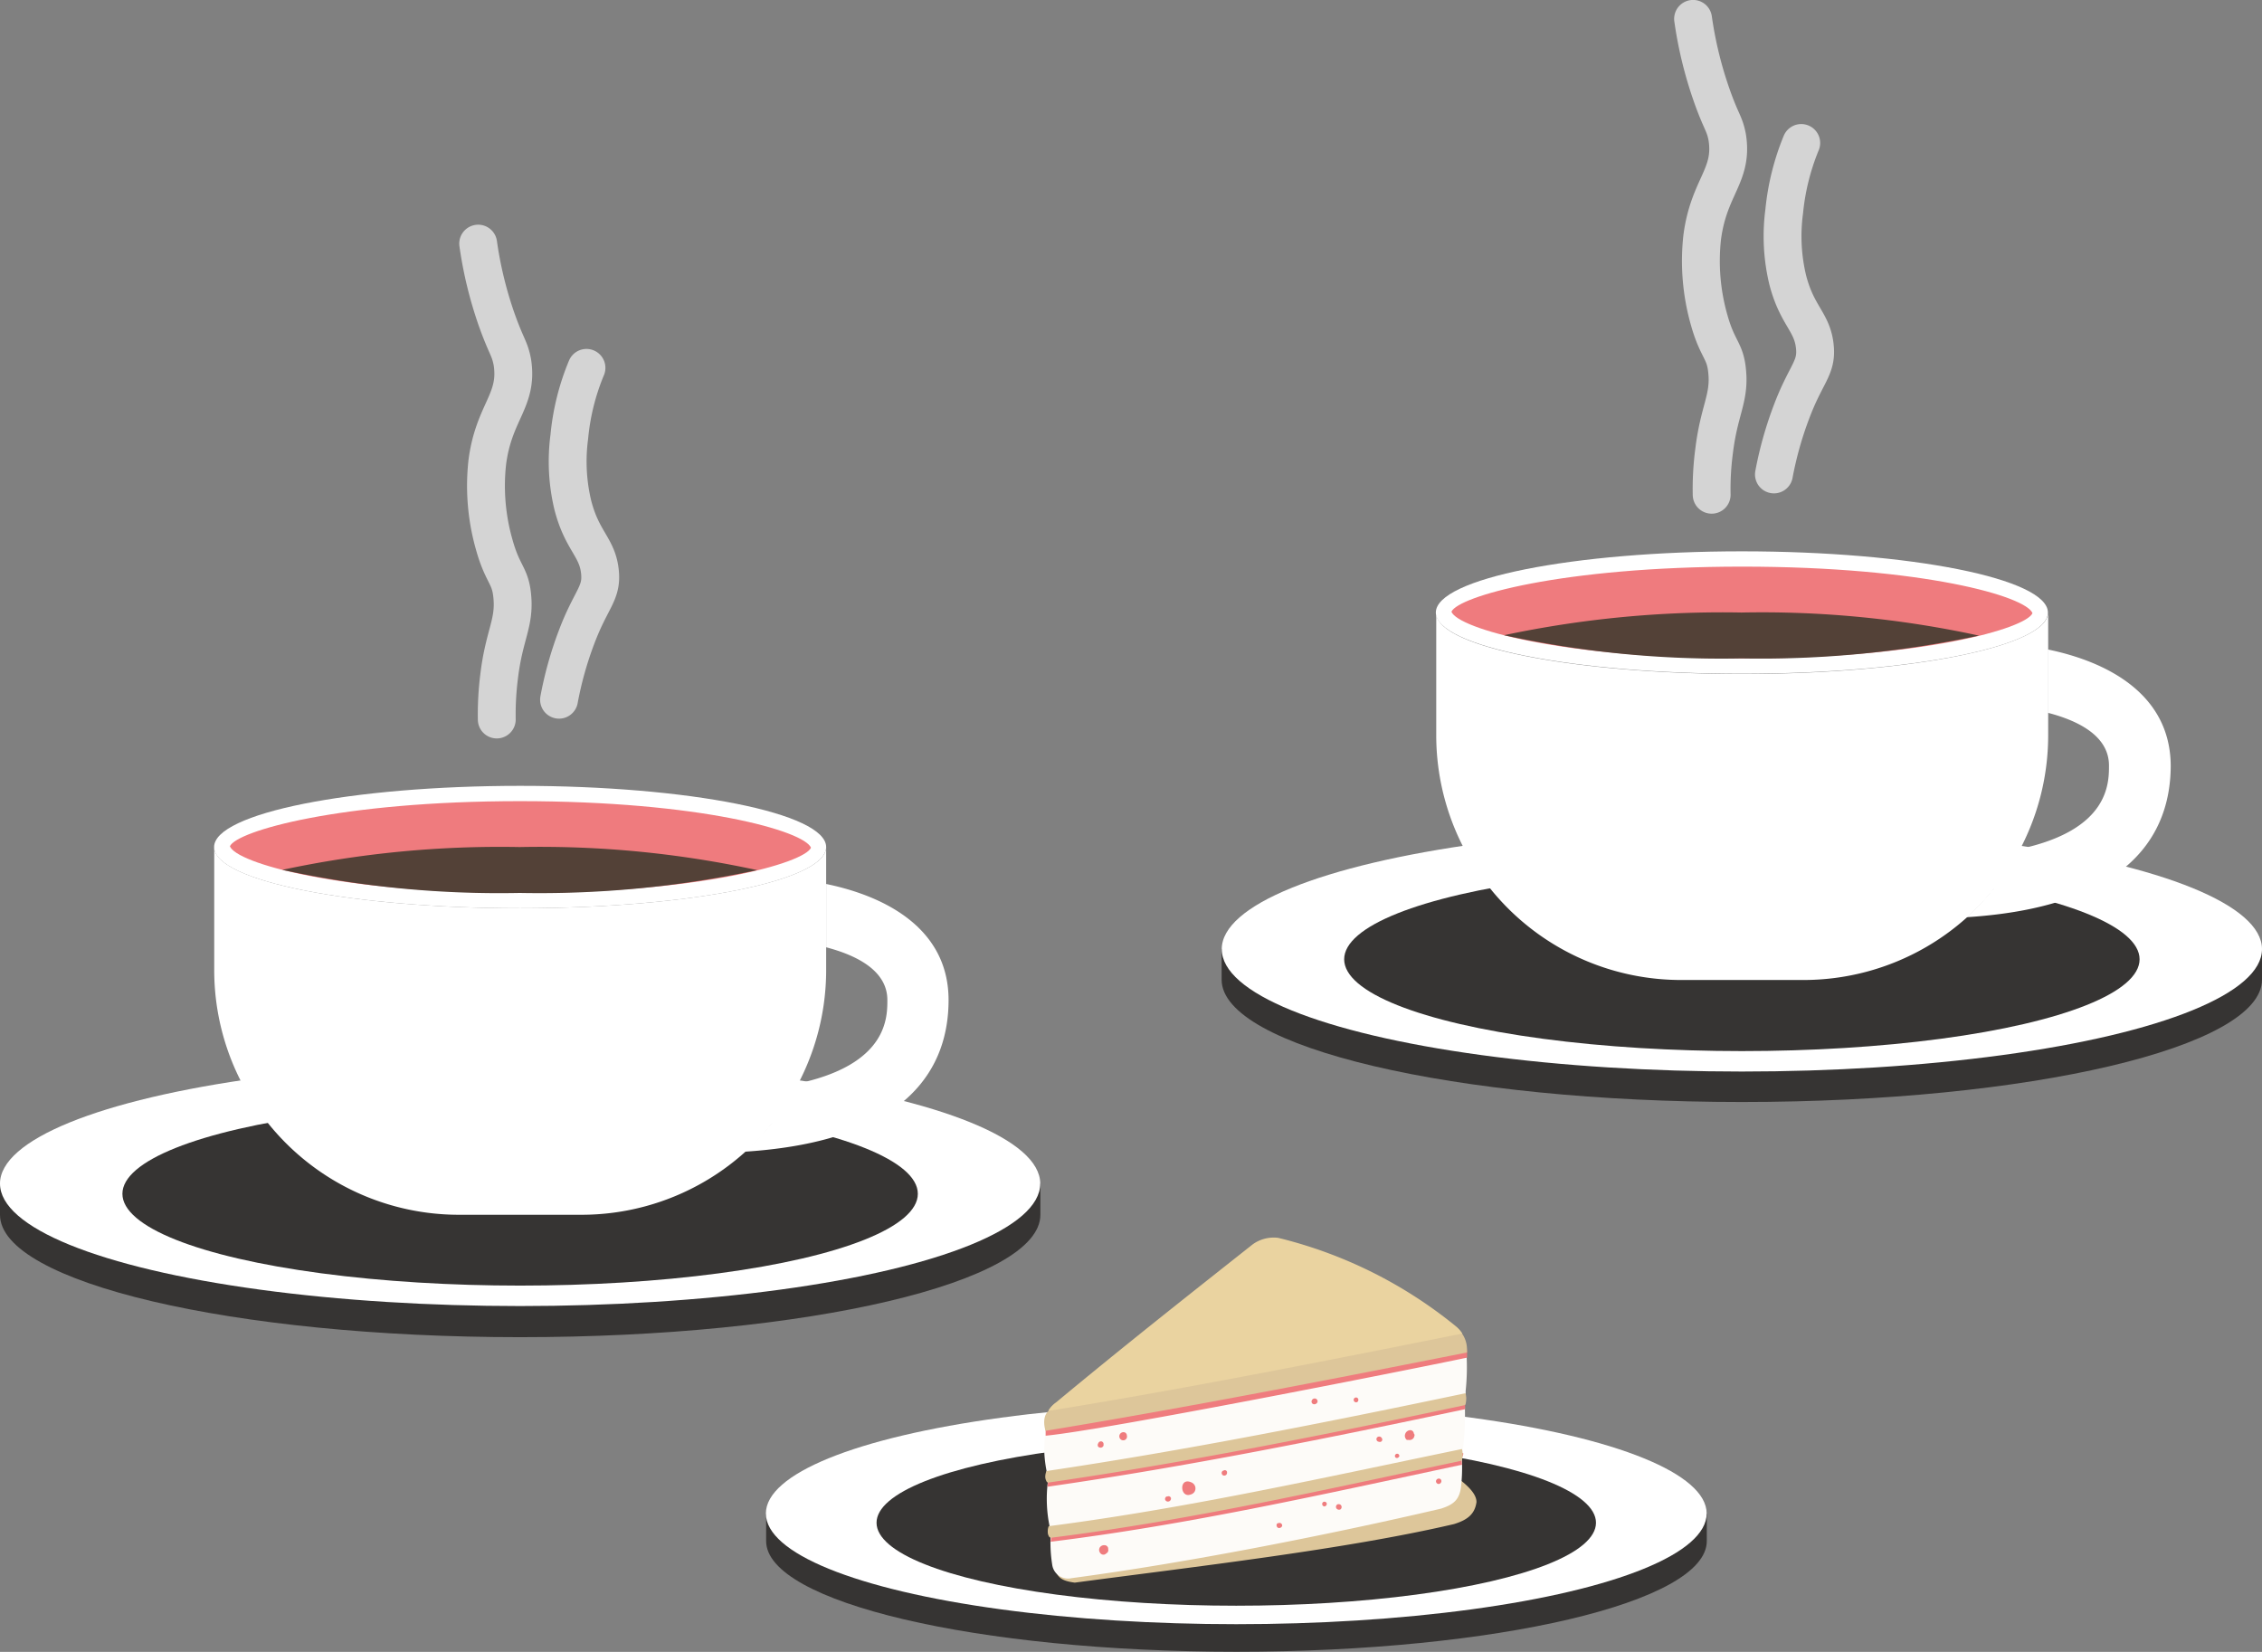 <svg id="Layer_1" data-name="Layer 1" xmlns="http://www.w3.org/2000/svg" viewBox="0 0 171.48 125.24"><rect x="0" y="0" width="171.48" height="125.24" fill="#808080" stroke="none"/><defs><style>.cls-1{fill:#363433;}.cls-2{fill:#fff;}.cls-3{fill:#ef7b7e;}.cls-4{fill:#534137;}.cls-5{fill:none;stroke:#fff;stroke-linecap:round;stroke-linejoin:round;stroke-width:2.87px;opacity:0.66;}.cls-6{fill:#ddc69a;}.cls-7{fill:#fdfbf8;}.cls-8{fill:#ef7c7e;}.cls-9{fill:#ead3a0;}</style></defs><path class="cls-1" d="M32.16,98.64H30.92V101c0,5.13,17.66,9.28,39.43,9.28s39.44-4.15,39.44-9.28V98.64H32.16Z" transform="translate(-30.92 -8.9)"/><ellipse class="cls-2" cx="39.43" cy="89.74" rx="39.43" ry="9.28"/><ellipse class="cls-1" cx="39.43" cy="90.51" rx="30.15" ry="6.96"/><ellipse class="cls-2" cx="39.43" cy="64.22" rx="23.2" ry="4.64"/><path class="cls-3" d="M70.35,76.6c-13.72,0-21.53-2.27-22-3.54.51-1.15,8.32-3.42,22-3.42s21.54,2.27,22.05,3.53C91.89,74.33,84.08,76.6,70.35,76.6Z" transform="translate(-30.92 -8.9)"/><path class="cls-4" d="M52.32,74.85a77.42,77.42,0,0,0,18,1.75,78.92,78.92,0,0,0,18-1.73,77.52,77.52,0,0,0-18-1.75A78.82,78.82,0,0,0,52.32,74.85Z" transform="translate(-30.92 -8.9)"/><path class="cls-2" d="M93.55,75.92v4.8c2.32.61,4.64,1.77,4.64,4,0,1.35,0,4.88-6.78,6.33a18.59,18.59,0,0,1-4.07,5.17c12.7-.8,15.49-6.59,15.49-11.5C102.83,79.34,98.11,76.86,93.55,75.92Z" transform="translate(-30.92 -8.9)"/><path class="cls-2" d="M70.35,77.76c-12.81,0-23.19-2.08-23.19-4.64V82.4A18.55,18.55,0,0,0,65.71,101H75A18.55,18.55,0,0,0,93.55,82.4V73.12C93.55,75.68,83.16,77.76,70.35,77.76Z" transform="translate(-30.92 -8.9)"/><path class="cls-5" d="M67.17,27.37a30.21,30.21,0,0,0,1.38,5.7c.76,2.15,1,2.19,1.21,3.28.46,2.93-1.4,3.74-1.9,7.6a16.27,16.27,0,0,0,.52,6.22c.66,2.37,1.24,2.31,1.38,4,.18,2-.63,2.91-1,6a23.1,23.1,0,0,0-.18,3.28" transform="translate(-30.92 -8.9)"/><path class="cls-5" d="M75.38,36.79A17.84,17.84,0,0,0,74.08,42a14.23,14.23,0,0,0,.26,5.18c.72,2.81,1.91,3.2,2.07,5.18.13,1.57-.72,2-1.81,4.92a27.54,27.54,0,0,0-1.3,4.67" transform="translate(-30.92 -8.9)"/><path class="cls-1" d="M124.78,80.85h-1.25v2.32c0,5.13,17.66,9.28,39.44,9.28s39.43-4.15,39.43-9.28V80.85H124.78Z" transform="translate(-30.92 -8.9)"/><ellipse class="cls-2" cx="132.05" cy="71.96" rx="39.43" ry="9.28"/><ellipse class="cls-1" cx="132.05" cy="72.73" rx="30.15" ry="6.96"/><ellipse class="cls-2" cx="132.05" cy="46.44" rx="23.2" ry="4.64"/><path class="cls-2" d="M163,60c-12.81,0-23.2-2.07-23.2-4.63v9.27a18.56,18.56,0,0,0,18.56,18.56h9.28a18.55,18.55,0,0,0,18.55-18.56V55.34C186.16,57.9,175.78,60,163,60Z" transform="translate(-30.92 -8.9)"/><path class="cls-3" d="M163,58.82c-13.73,0-21.53-2.27-22.05-3.54.52-1.16,8.32-3.42,22.05-3.42s21.53,2.26,22,3.53C184.5,56.55,176.7,58.82,163,58.82Z" transform="translate(-30.92 -8.9)"/><path class="cls-4" d="M144.94,57.06a77.29,77.29,0,0,0,18,1.76,79.4,79.4,0,0,0,18-1.73,77.42,77.42,0,0,0-18-1.75A79.54,79.54,0,0,0,144.94,57.06Z" transform="translate(-30.92 -8.9)"/><path class="cls-2" d="M186.16,58.14v4.8c2.32.6,4.64,1.76,4.64,4,0,1.36,0,4.89-6.78,6.33A18.79,18.79,0,0,1,180,78.44c12.7-.8,15.48-6.59,15.48-11.51C195.44,61.55,190.72,59.08,186.16,58.14Z" transform="translate(-30.92 -8.9)"/><path class="cls-5" d="M159.27,10.33a30.39,30.39,0,0,0,1.38,5.7c.75,2.15,1,2.18,1.21,3.28.46,2.92-1.4,3.73-1.9,7.6a16.33,16.33,0,0,0,.52,6.22c.66,2.36,1.24,2.3,1.38,4,.18,2-.63,2.91-1,6a21.74,21.74,0,0,0-.18,3.28" transform="translate(-30.92 -8.9)"/><path class="cls-5" d="M167.47,19.74a18.21,18.21,0,0,0-1.29,5.18,14.22,14.22,0,0,0,.26,5.18c.72,2.81,1.91,3.2,2.07,5.18.13,1.57-.72,2-1.81,4.93a27.73,27.73,0,0,0-1.3,4.66" transform="translate(-30.92 -8.9)"/><path class="cls-1" d="M90.1,123.65H89v2.09c0,4.64,16,8.39,35.66,8.39s35.65-3.75,35.65-8.39v-2.09H90.1Z" transform="translate(-30.92 -8.9)"/><ellipse class="cls-2" cx="93.72" cy="114.75" rx="35.66" ry="8.39"/><ellipse class="cls-1" cx="93.72" cy="115.45" rx="27.27" ry="6.29"/><path class="cls-6" d="M140.86,120.57c-9.93,2.39-19.9,4.87-30,6.32a2,2,0,0,0,0,.73c.17.68.25,1.11,1.54,1.27,9-1.2,20.51-2.51,28.75-4.44,1-.31,1.57-.74,1.7-1.66C142.87,122.1,142,121.32,140.86,120.57Z" transform="translate(-30.92 -8.9)"/><path class="cls-7" d="M126.17,107.73c-2.24,1.59-5.4,3-8.07,4.55-1.87,1.06-3.73,2.11-5.57,3.19a9.4,9.4,0,0,0-2.37,1.57c0,.14,0,.2,0,.34s-.09,1-.07,1.68a9.65,9.65,0,0,0,.17,1.37,7.51,7.51,0,0,0,.09.87,10.34,10.34,0,0,0,.13,3.28h0c0,.47.05.43.08.9a10.61,10.61,0,0,0,.13,2.07,1.21,1.21,0,0,0,1.47,1c9-1.2,19.75-3.34,28-5.27.94-.3,1.37-.66,1.51-1.58a12.54,12.54,0,0,0,.08-2c0-.47,0-.44.07-.92h0a21.14,21.14,0,0,0,.15-3.28c0-.06,0-.44.06-.92l0-.23a17.08,17.08,0,0,0,.06-2.86h0v-.08a5.49,5.49,0,0,0-2.37-1c-1.51-.45-3-.84-4.58-1.23-2.31-.57-5.1-.91-7-1.62A2.63,2.63,0,0,0,126.17,107.73Z" transform="translate(-30.92 -8.9)"/><path class="cls-8" d="M142.14,111.83c0-.12,0-.27,0-.39a2,2,0,0,0-1.17-1.8h0c-9.93,1.66-19.68,3.8-29.47,5.55l-.6.46a1.79,1.79,0,0,0-.71,1.48c0,.23,0,.62,0,.62C114.67,117.33,137.54,112.8,142.14,111.83Z" transform="translate(-30.92 -8.9)"/><path class="cls-6" d="M142.13,111.44c0-.13,0-.19,0-.31a2.1,2.1,0,0,0-1.17-1.81h0c-9.93,1.65-19.68,3.78-29.47,5.55l-1.08,1c-.57.5-.23,1.51-.23,1.51C120.82,115.63,132.14,113.42,142.13,111.44Z" transform="translate(-30.92 -8.9)"/><path class="cls-9" d="M125.89,103.24c-5.44,4.3-9.87,7.8-14.93,12a2.16,2.16,0,0,0-.56.6c10.43-1.8,20.8-4.1,31.36-5.86a2.81,2.81,0,0,0-.44-.5,34.06,34.06,0,0,0-13.5-6.73A2.72,2.72,0,0,0,125.89,103.24Z" transform="translate(-30.92 -8.9)"/><path class="cls-9" d="M141.1,109.62c-8.08,1.78-20.72,4.11-30.09,5.65a.08.08,0,0,1-.05,0,2.11,2.11,0,0,0-.56.6c10.52-1.69,22.07-4,31.36-5.86a2,2,0,0,0-.43-.47A.62.62,0,0,1,141.1,109.62Z" transform="translate(-30.92 -8.9)"/><path class="cls-8" d="M110.32,121.62c10.6-1.52,21.34-3.69,31.67-5.88,0-.19,0-.42,0-.61s.09-.15.06-.29h0c-10.64,2-21.13,4.33-31.75,5.9,0,0,.07-.23.08.21A3.26,3.26,0,0,1,110.32,121.62Z" transform="translate(-30.92 -8.9)"/><path class="cls-6" d="M110.42,121.3c10.54-1.53,21.17-3.66,31.51-5.86a.12.12,0,0,0,.09-.08h0a1.67,1.67,0,0,0,0-.83h0c-10.59,2.22-21.15,4.32-31.77,5.9a1.15,1.15,0,0,0-.09.45.71.71,0,0,0,.09.32A.15.15,0,0,0,110.42,121.3Z" transform="translate(-30.92 -8.9)"/><path class="cls-3" d="M110.57,125.79c10.49-1.29,20.79-3.63,31.18-5.84,0-.19-.06-.34,0-.52s.12-.23.09-.37h0c-10.44,2.18-20.78,4.51-31.3,5.85,0,0,0-.19.07.24A3.74,3.74,0,0,1,110.57,125.79Z" transform="translate(-30.92 -8.9)"/><path class="cls-6" d="M110.65,125.48c10.45-1.31,20.7-3.63,31-5.82a.14.14,0,0,0,.1-.08h0a1.63,1.63,0,0,0,0-.82h0c-10.45,2.16-20.8,4.49-31.33,5.85a1.08,1.08,0,0,0-.07.44.65.65,0,0,0,.08.32A.2.2,0,0,0,110.65,125.48Z" transform="translate(-30.92 -8.9)"/><path class="cls-8" d="M114.42,118.18l-.08,0a.25.25,0,0,0-.17.16.23.23,0,0,0,0,.24.26.26,0,0,0,.24.07.23.23,0,0,0,.17-.16l0-.08A.21.21,0,0,0,114.42,118.18Z" transform="translate(-30.92 -8.9)"/><path class="cls-8" d="M116.35,117.75v0a.28.28,0,0,0-.12-.23h0a.3.3,0,0,0-.29,0,.31.31,0,0,0-.08.49.29.29,0,0,0,.34.06A.28.28,0,0,0,116.35,117.75Z" transform="translate(-30.92 -8.9)"/><path class="cls-8" d="M114.93,126.35v-.08a.29.29,0,0,0-.28-.22.4.4,0,0,0-.34.15.36.36,0,0,0,0,.42.31.31,0,0,0,.29.15.32.32,0,0,0,.19-.1h0A.27.27,0,0,0,114.93,126.35Z" transform="translate(-30.92 -8.9)"/><path class="cls-8" d="M121.28,121.31c-1-.5-.93,1.2-.1.9a.51.51,0,0,0,.29-.2A.49.49,0,0,0,121.28,121.31Z" transform="translate(-30.92 -8.9)"/><path class="cls-8" d="M119.69,122.48a.19.19,0,0,0-.27-.12s0,0,0,0l-.07,0a.23.23,0,0,0-.11.2.22.22,0,0,0,.14.17.23.23,0,0,0,.25-.06A.24.24,0,0,0,119.69,122.48Z" transform="translate(-30.92 -8.9)"/><path class="cls-8" d="M123.94,120.55a.15.15,0,0,0-.08-.16.14.14,0,0,0-.17,0,.18.18,0,0,0-.15.13.21.21,0,0,0,.09.23A.21.21,0,0,0,123.94,120.55Z" transform="translate(-30.92 -8.9)"/><path class="cls-8" d="M128,124.38a.18.18,0,0,0-.16,0h-.05a.13.13,0,0,0-.07.06s0,0,0,0a.2.2,0,0,0,0,.2h0a.18.18,0,0,0,.17.11.25.25,0,0,0,.23-.16A.2.2,0,0,0,128,124.38Z" transform="translate(-30.92 -8.9)"/><path class="cls-8" d="M132.6,123.05a.22.22,0,0,0-.18-.11h-.06a.21.21,0,0,0-.05.39.24.24,0,0,0,.24,0A.23.23,0,0,0,132.6,123.05Z" transform="translate(-30.92 -8.9)"/><path class="cls-8" d="M131.25,122.77a.17.17,0,0,0-.09.2.17.17,0,0,0,.15.14.19.19,0,0,0,.19-.18C131.52,122.8,131.36,122.72,131.25,122.77Z" transform="translate(-30.92 -8.9)"/><path class="cls-8" d="M130.38,115.05a.22.22,0,0,1,.19-.12h.06a.23.23,0,0,1,.17.17.21.21,0,0,1-.12.23.23.23,0,0,1-.25,0A.21.21,0,0,1,130.38,115.05Z" transform="translate(-30.92 -8.9)"/><path class="cls-8" d="M133.8,114.87a.18.18,0,0,1,.09.21.17.17,0,0,1-.15.14.19.19,0,0,1-.2-.18A.18.18,0,0,1,133.8,114.87Z" transform="translate(-30.92 -8.9)"/><path class="cls-8" d="M135.65,117.9a.22.22,0,0,0-.35,0,.2.2,0,0,0,.16.31h0a.18.18,0,0,0,.2-.29Z" transform="translate(-30.92 -8.9)"/><path class="cls-8" d="M138.16,117.74a.23.23,0,0,0-.06-.16v0a.27.27,0,0,0-.25-.25.42.42,0,0,0-.4.28.4.4,0,0,0,.12.46l.07,0h0l.06,0a.37.37,0,0,0,.45-.36Z" transform="translate(-30.92 -8.9)"/><path class="cls-8" d="M137,119.3a.16.16,0,0,0-.1-.17.17.17,0,0,0-.23.19.15.15,0,0,0,.25.08A.14.14,0,0,0,137,119.3Z" transform="translate(-30.92 -8.9)"/><path class="cls-8" d="M140,121a.22.22,0,0,0-.22.2.21.21,0,0,0,.19.21.22.22,0,0,0,.22-.2A.19.19,0,0,0,140,121Z" transform="translate(-30.92 -8.9)"/></svg>